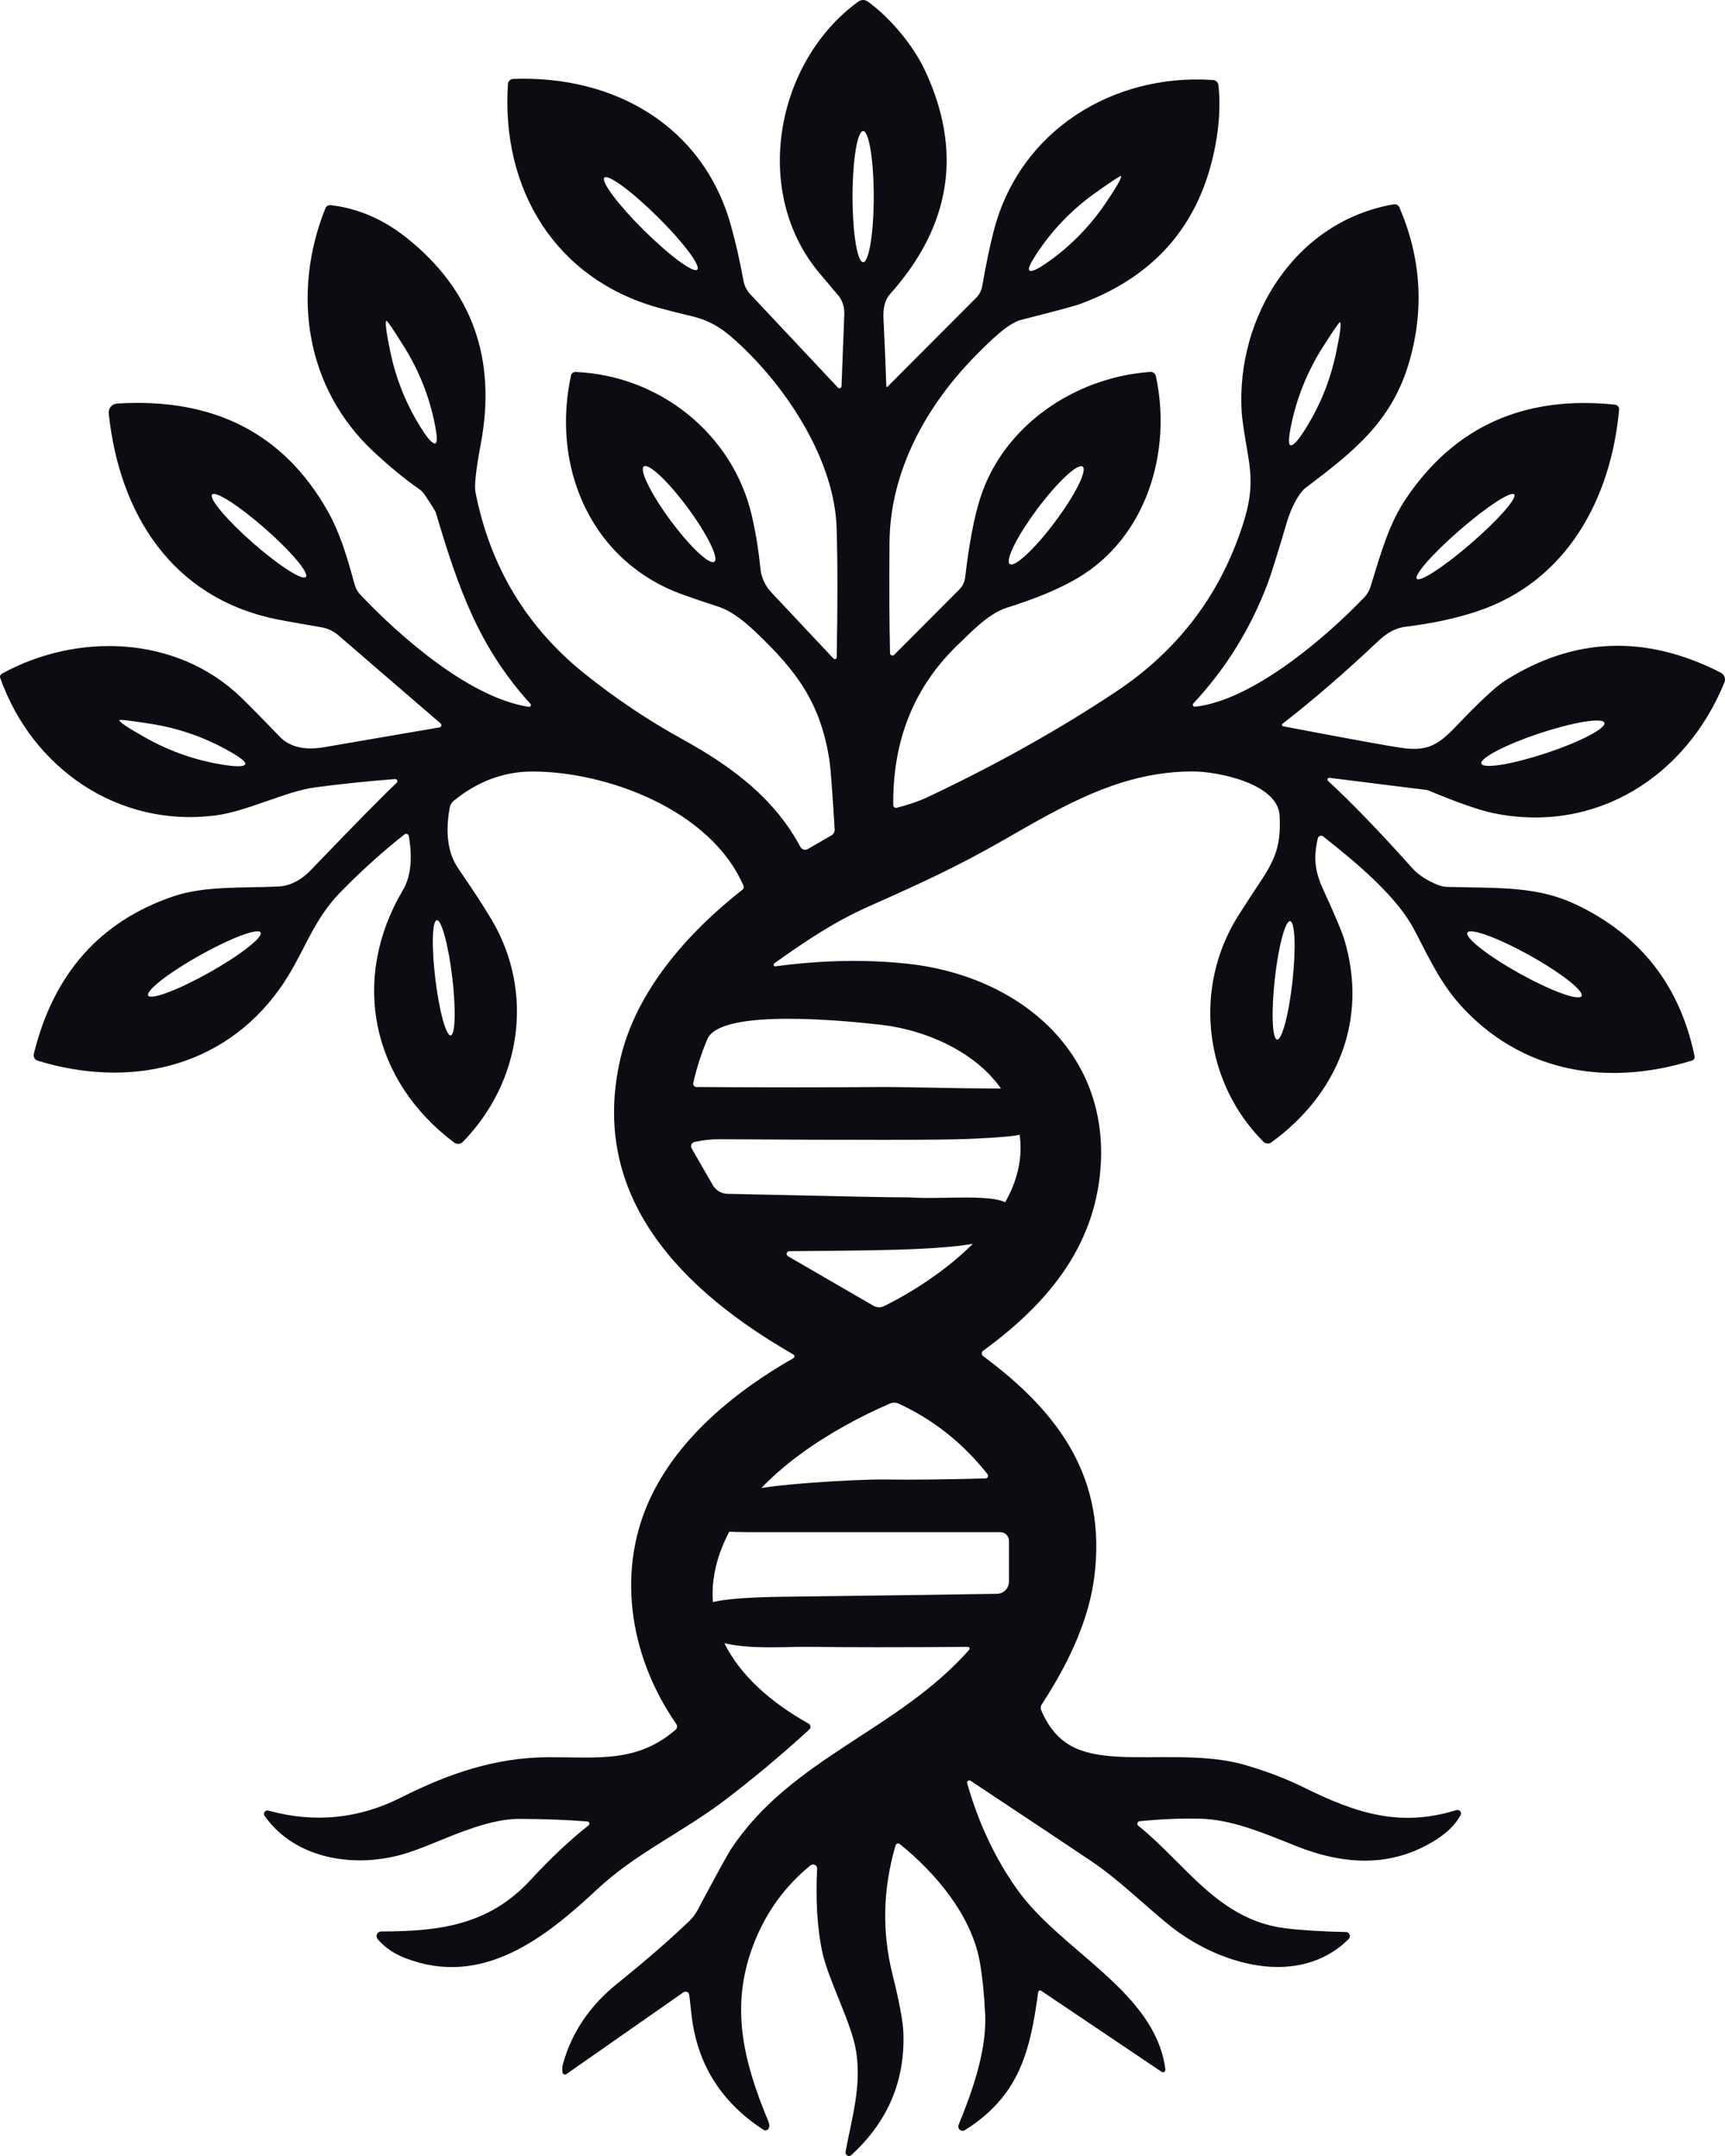 <svg width="80" height="100" viewBox="0 0 80 100" fill="none" xmlns="http://www.w3.org/2000/svg">
<path d="M24.524 32.785C24.542 32.788 24.559 32.785 24.575 32.777C24.591 32.769 24.604 32.756 24.613 32.741C24.621 32.726 24.624 32.708 24.622 32.691C24.62 32.674 24.612 32.658 24.6 32.646C22.204 30.01 21.261 27.304 20.208 23.766C20.187 23.7 20.023 23.437 19.716 22.975C19.635 22.853 19.532 22.748 19.413 22.665C18.783 22.23 18.088 21.659 17.329 20.952C14.151 17.997 13.521 13.572 15.091 9.657C15.11 9.611 15.143 9.572 15.186 9.546C15.229 9.52 15.278 9.509 15.327 9.515C16.59 9.658 17.768 10.164 18.858 11.031C21.894 13.449 23.04 16.634 22.298 20.585C22.073 21.784 21.991 22.534 22.052 22.835C22.731 26.279 24.413 29.078 27.097 31.235C28.539 32.393 30.061 33.413 31.662 34.295C34.065 35.618 35.953 37.102 37.12 39.283C37.136 39.312 37.158 39.338 37.184 39.359C37.21 39.38 37.24 39.395 37.272 39.404C37.304 39.413 37.337 39.416 37.37 39.412C37.403 39.408 37.435 39.397 37.463 39.381L38.56 38.745C38.609 38.717 38.648 38.676 38.675 38.627C38.701 38.578 38.713 38.522 38.709 38.466C38.599 36.664 38.519 35.596 38.466 35.26C38.053 32.624 36.99 31.171 35.067 29.336C34.409 28.707 33.838 28.312 33.352 28.152C32.267 27.796 31.565 27.551 31.246 27.418C27.264 25.747 25.59 21.503 26.482 17.417C26.492 17.369 26.519 17.327 26.558 17.297C26.596 17.266 26.644 17.251 26.693 17.253C30.574 17.411 33.98 20.114 34.865 23.908C35.046 24.687 35.179 25.502 35.263 26.355C35.304 26.773 35.482 27.167 35.77 27.475L38.655 30.545C38.667 30.558 38.682 30.566 38.698 30.57C38.715 30.574 38.733 30.573 38.749 30.567C38.765 30.561 38.778 30.55 38.788 30.536C38.798 30.522 38.803 30.505 38.803 30.488C38.849 28.11 38.849 26.113 38.8 24.497C38.709 21.449 36.621 18.155 34.361 16.025C33.648 15.354 33.081 14.905 32.072 14.664C31.49 14.527 30.979 14.397 30.54 14.275C25.763 12.952 23.235 8.784 23.556 3.898C23.559 3.835 23.586 3.776 23.631 3.732C23.676 3.688 23.736 3.662 23.799 3.66C28.494 3.486 32.595 5.838 33.888 10.423C34.115 11.231 34.313 12.098 34.481 13.025C34.524 13.258 34.633 13.475 34.796 13.648L38.857 17.974C38.87 17.989 38.887 17.999 38.906 18.004C38.925 18.009 38.945 18.007 38.963 18.001C38.982 17.994 38.998 17.982 39.009 17.966C39.02 17.95 39.027 17.931 39.027 17.911L39.156 14.579C39.169 14.285 39.086 13.996 38.92 13.756C38.907 13.741 38.607 13.384 38.018 12.686C34.821 8.907 35.988 2.831 39.815 0.068C39.877 0.024 39.951 0 40.028 0C40.104 0 40.178 0.024 40.241 0.068C41.275 0.812 42.347 2.09 42.902 3.277C44.649 7.016 44.108 10.469 41.281 13.636C41.05 13.893 40.947 14.272 40.972 14.772C41.033 15.999 41.078 17.049 41.105 17.921C41.105 17.927 41.108 17.932 41.111 17.937C41.115 17.941 41.12 17.945 41.126 17.947C41.131 17.949 41.137 17.949 41.143 17.948C41.149 17.947 41.154 17.944 41.158 17.939L45.276 13.806C45.422 13.66 45.519 13.472 45.553 13.268C45.73 12.245 45.912 11.377 46.099 10.664C47.316 6.027 51.645 3.394 56.261 3.711C56.323 3.715 56.381 3.741 56.426 3.784C56.471 3.827 56.499 3.884 56.506 3.945C56.59 4.688 56.564 5.498 56.428 6.376C55.827 10.196 53.713 12.771 50.087 14.101C49.827 14.196 48.918 14.44 47.36 14.835C46.739 14.993 45.925 15.81 45.276 16.465C42.987 18.772 41.288 21.816 41.253 25.127C41.234 27.133 41.242 28.857 41.278 30.298C41.279 30.32 41.285 30.341 41.298 30.359C41.31 30.377 41.327 30.391 41.348 30.399C41.368 30.407 41.39 30.409 41.411 30.405C41.433 30.4 41.452 30.389 41.467 30.374L44.485 27.348C44.64 27.193 44.738 26.989 44.762 26.772C44.941 25.234 45.17 24.021 45.45 23.133C46.509 19.759 49.838 17.496 53.347 17.25C53.406 17.245 53.465 17.263 53.512 17.299C53.56 17.335 53.593 17.387 53.606 17.446C54.362 20.946 53.177 24.924 49.98 26.81C49.146 27.304 48.054 27.762 46.704 28.184C45.844 28.453 45.043 29.314 44.45 29.88C42.403 31.834 41.395 34.321 41.426 37.343C41.427 37.362 41.431 37.382 41.44 37.4C41.449 37.417 41.462 37.433 41.478 37.445C41.494 37.457 41.512 37.465 41.532 37.468C41.551 37.472 41.571 37.471 41.59 37.466C42.156 37.32 42.628 37.158 43.006 36.979C46.174 35.485 49.086 33.856 51.742 32.092C54.601 30.193 56.557 27.636 57.61 24.421C57.998 23.231 58.102 22.418 57.884 21.145C57.701 20.086 57.602 19.412 57.585 19.123C57.314 14.674 60.097 10.252 64.638 9.477C64.691 9.468 64.746 9.477 64.794 9.503C64.843 9.53 64.88 9.572 64.902 9.623C65.911 11.975 66.059 14.372 65.347 16.813C64.549 19.535 62.815 20.918 60.555 22.623C60.211 22.88 59.855 23.633 59.7 24.158C59.246 25.694 58.939 26.672 58.78 27.092C57.985 29.181 56.841 31.025 55.346 32.624C55.333 32.638 55.324 32.655 55.321 32.674C55.318 32.693 55.321 32.713 55.33 32.73C55.339 32.747 55.353 32.761 55.37 32.77C55.387 32.779 55.406 32.782 55.425 32.779C58.086 32.485 61.466 29.589 63.266 27.712C63.403 27.571 63.504 27.398 63.562 27.209C64.058 25.595 64.417 24.297 65.211 23.117C67.463 19.779 70.692 18.33 74.9 18.769C74.956 18.774 75.007 18.802 75.042 18.845C75.078 18.888 75.094 18.944 75.089 19C74.711 23.161 72.643 26.962 68.544 28.342C67.552 28.677 66.428 28.92 65.174 29.07C64.747 29.123 64.331 29.342 63.925 29.728C62.412 31.161 60.93 32.441 59.48 33.57C59.47 33.578 59.462 33.589 59.458 33.601C59.454 33.613 59.454 33.626 59.457 33.638C59.459 33.65 59.466 33.661 59.475 33.67C59.484 33.679 59.496 33.685 59.508 33.687C62.579 34.272 64.415 34.606 65.016 34.691C66.179 34.849 66.677 34.583 67.529 33.687C68.609 32.552 69.367 31.846 69.802 31.57C72.995 29.545 76.329 29.421 79.806 31.2C79.885 31.24 79.947 31.309 79.978 31.393C80.009 31.477 80.007 31.57 79.973 31.652C78.198 36.01 74.027 38.688 69.275 37.719C68.618 37.584 67.609 37.233 66.249 36.665C66.219 36.653 66.189 36.644 66.157 36.64L61.655 36.077C61.638 36.074 61.62 36.078 61.605 36.086C61.589 36.094 61.577 36.108 61.57 36.123C61.562 36.139 61.56 36.157 61.564 36.174C61.567 36.192 61.576 36.207 61.589 36.219C62.684 37.228 63.992 38.583 65.514 40.286C65.775 40.575 66.156 40.825 66.659 41.036C66.809 41.099 66.97 41.133 67.135 41.137C69.638 41.194 71.318 41.112 73.097 41.957C76.083 43.377 77.914 45.722 78.589 48.992C78.598 49.034 78.59 49.078 78.568 49.115C78.546 49.152 78.51 49.179 78.469 49.191C74.61 50.385 70.823 49.755 68.062 46.973C66.936 45.84 66.454 44.792 65.587 43.121C64.773 41.561 62.869 39.985 61.365 38.795C61.344 38.779 61.32 38.769 61.294 38.764C61.268 38.76 61.241 38.763 61.217 38.772C61.192 38.781 61.17 38.795 61.152 38.815C61.134 38.834 61.122 38.858 61.116 38.884C60.917 39.738 60.961 40.371 61.352 41.226C61.907 42.441 62.236 43.218 62.339 43.558C63.471 47.305 62.021 50.767 58.962 52.986C58.907 53.026 58.84 53.044 58.773 53.039C58.705 53.034 58.642 53.005 58.594 52.957C55.933 50.296 55.356 46.137 57.206 42.84C57.362 42.561 57.784 41.902 58.474 40.862C59.23 39.719 59.401 39.077 59.344 37.833C59.275 36.346 56.481 35.782 55.334 35.782C52.051 35.776 49.454 37.289 46.562 38.953C44.434 40.175 42.719 40.963 40.304 42.036C38.652 42.77 37.306 43.688 35.906 44.685C35.893 44.695 35.883 44.709 35.879 44.725C35.874 44.741 35.875 44.758 35.881 44.773C35.887 44.789 35.898 44.802 35.912 44.81C35.926 44.819 35.943 44.823 35.959 44.821C38.082 44.534 40.118 44.493 42.066 44.697C47.117 45.226 51.474 48.691 51.036 54.22C50.743 57.913 48.501 60.531 45.594 62.651C45.575 62.665 45.559 62.684 45.548 62.705C45.537 62.727 45.531 62.75 45.531 62.775C45.531 62.799 45.537 62.822 45.548 62.844C45.559 62.865 45.575 62.884 45.594 62.898C49.192 65.566 51.326 68.62 50.749 73.148C50.52 74.954 49.709 76.922 48.315 79.051C48.288 79.091 48.272 79.138 48.267 79.188C48.263 79.237 48.271 79.287 48.29 79.332C49.003 80.969 50.097 81.371 51.783 81.475C53.477 81.583 55.835 81.314 57.698 81.852C58.722 82.147 59.636 82.494 60.441 82.893C62.932 84.13 64.959 84.76 67.544 83.956C67.576 83.946 67.609 83.946 67.641 83.956C67.672 83.965 67.7 83.984 67.721 84.009C67.742 84.035 67.754 84.066 67.757 84.099C67.76 84.132 67.753 84.165 67.737 84.194C67.508 84.605 67.153 84.968 66.674 85.282C64.612 86.633 62.374 86.526 60.11 85.624C58.556 85.004 57.131 84.39 55.639 84.355C54.801 84.334 53.871 84.373 52.849 84.472C52.826 84.474 52.804 84.484 52.786 84.499C52.768 84.514 52.755 84.534 52.749 84.556C52.742 84.579 52.743 84.603 52.75 84.625C52.757 84.647 52.771 84.666 52.789 84.681C54.952 86.409 56.487 89.042 59.584 89.434C60.347 89.529 61.291 89.588 62.418 89.612C62.455 89.612 62.492 89.624 62.523 89.645C62.553 89.666 62.577 89.696 62.591 89.731C62.605 89.766 62.608 89.804 62.6 89.841C62.593 89.878 62.574 89.911 62.547 89.938C60.221 92.241 56.487 91.127 54.211 89.282C52.982 88.285 51.891 87.184 50.592 86.311C49.648 85.676 47.788 84.437 45.011 82.595C44.994 82.584 44.973 82.578 44.952 82.578C44.931 82.579 44.91 82.586 44.893 82.598C44.876 82.61 44.863 82.627 44.856 82.647C44.849 82.667 44.848 82.689 44.854 82.709C45.379 84.555 46.149 86.194 47.165 87.624C49.201 90.507 53.599 92.371 54.047 95.995C54.05 96.016 54.046 96.037 54.036 96.056C54.027 96.074 54.013 96.09 53.995 96.101C53.977 96.112 53.957 96.118 53.936 96.117C53.915 96.117 53.895 96.111 53.877 96.099L48.287 92.336C48.275 92.328 48.26 92.322 48.245 92.32C48.23 92.319 48.215 92.321 48.201 92.327C48.187 92.333 48.175 92.343 48.165 92.355C48.156 92.367 48.15 92.381 48.148 92.397C47.773 95.191 47.253 97.226 44.746 98.802C44.711 98.825 44.669 98.835 44.627 98.832C44.585 98.829 44.545 98.813 44.513 98.786C44.481 98.759 44.458 98.722 44.448 98.681C44.437 98.641 44.441 98.597 44.456 98.558C45.077 97.046 45.768 95.115 45.689 93.431C45.641 92.474 45.558 91.663 45.44 91.001C45.052 88.827 43.388 86.868 41.729 85.532C41.714 85.519 41.695 85.511 41.675 85.507C41.655 85.503 41.635 85.504 41.615 85.51C41.596 85.516 41.578 85.526 41.564 85.541C41.55 85.555 41.539 85.573 41.534 85.592C40.945 87.601 40.897 89.593 41.389 91.567C41.708 92.856 41.877 93.76 41.896 94.276C41.978 96.513 41.175 98.405 39.487 99.954C39.462 99.978 39.43 99.994 39.395 99.999C39.36 100.003 39.325 99.996 39.294 99.98C39.264 99.963 39.239 99.936 39.225 99.904C39.21 99.872 39.206 99.837 39.213 99.802C39.519 98.182 39.951 96.78 39.708 95.169C39.51 93.84 38.393 91.817 38.119 90.466C37.898 89.379 37.824 88.116 37.895 86.675C37.898 86.639 37.889 86.603 37.871 86.571C37.853 86.54 37.827 86.515 37.794 86.498C37.762 86.482 37.725 86.475 37.689 86.479C37.653 86.483 37.618 86.497 37.589 86.52C36.427 87.467 35.564 88.643 35.001 90.048C33.825 92.969 34.443 95.536 35.644 98.419C35.682 98.512 35.687 98.604 35.66 98.694C35.652 98.719 35.639 98.741 35.621 98.76C35.604 98.779 35.582 98.793 35.558 98.802C35.534 98.811 35.508 98.814 35.483 98.811C35.457 98.808 35.432 98.8 35.411 98.786C33.431 97.503 32.316 95.713 32.066 93.416C32.007 92.861 31.97 92.556 31.955 92.501C31.95 92.475 31.938 92.451 31.921 92.43C31.904 92.41 31.882 92.394 31.857 92.385C31.832 92.375 31.805 92.371 31.778 92.375C31.751 92.378 31.725 92.388 31.703 92.403L26.268 96.201C26.252 96.212 26.234 96.219 26.215 96.221C26.196 96.224 26.176 96.221 26.158 96.213C26.14 96.206 26.124 96.193 26.112 96.178C26.1 96.162 26.091 96.144 26.088 96.125C26.065 95.994 26.072 95.86 26.11 95.723C26.52 94.261 27.358 93.021 28.626 92.004C29.885 90.991 30.996 90.027 31.959 89.112C32.117 88.958 32.25 88.782 32.353 88.589C33.221 86.958 33.739 86.015 33.907 85.76C36.697 81.538 41.6 80.298 44.948 76.522C44.959 76.51 44.965 76.495 44.967 76.48C44.969 76.464 44.967 76.448 44.961 76.434C44.954 76.419 44.943 76.407 44.93 76.399C44.916 76.39 44.901 76.386 44.885 76.386C41.671 76.409 39.213 76.408 37.511 76.383C36.291 76.367 33.7 76.612 32.723 75.82C32.749 75.885 32.669 75.776 32.723 75.82L32.516 74.513C33.136 74.077 35.68 74.068 36.886 74.054C40.657 74.007 43.774 73.964 46.238 73.924C46.386 73.921 46.527 73.861 46.631 73.755C46.734 73.649 46.793 73.506 46.793 73.357V71.468C46.793 71.361 46.751 71.259 46.676 71.184C46.602 71.109 46.501 71.066 46.395 71.066H35.228C33.497 71.066 33.445 71.009 33.445 71.009C34.023 70.242 33.493 69.643 34.71 69.154C35.414 68.871 39.612 68.604 41.042 68.623C42.355 68.64 43.911 68.623 45.708 68.572C45.73 68.572 45.752 68.564 45.77 68.552C45.789 68.539 45.803 68.522 45.813 68.502C45.822 68.481 45.825 68.459 45.822 68.436C45.819 68.414 45.81 68.393 45.796 68.376C44.674 66.948 43.303 65.858 41.685 65.107C41.619 65.076 41.547 65.06 41.474 65.059C41.401 65.059 41.329 65.074 41.263 65.104C38.595 66.259 35.37 68.246 33.913 70.873C31.703 74.861 34.033 78.01 37.498 79.943C37.522 79.956 37.543 79.975 37.558 79.998C37.573 80.021 37.583 80.047 37.586 80.074C37.589 80.102 37.586 80.129 37.576 80.155C37.566 80.181 37.55 80.204 37.529 80.222C36.222 81.418 34.907 82.517 33.585 83.519C31.634 84.997 29.474 85.966 27.705 87.621C25.271 89.9 22.361 92.194 18.811 90.827C18.267 90.618 17.834 90.322 17.512 89.938C17.487 89.906 17.471 89.868 17.465 89.828C17.461 89.788 17.467 89.747 17.484 89.71C17.501 89.673 17.528 89.642 17.562 89.62C17.596 89.599 17.636 89.587 17.676 89.586C20.394 89.583 22.673 89.289 24.6 87.203C25.544 86.182 26.442 85.336 27.296 84.665C27.311 84.653 27.323 84.635 27.329 84.616C27.335 84.597 27.335 84.576 27.33 84.557C27.324 84.537 27.312 84.52 27.297 84.507C27.281 84.494 27.262 84.486 27.242 84.485C26.317 84.409 25.273 84.369 24.111 84.364C22.336 84.358 20.359 85.485 18.836 85.959C16.551 86.671 13.726 86.282 12.269 84.225C12.251 84.198 12.241 84.166 12.241 84.133C12.242 84.1 12.252 84.068 12.271 84.041C12.29 84.015 12.316 83.994 12.347 83.983C12.377 83.972 12.411 83.97 12.443 83.978C14.578 84.569 16.634 84.365 18.609 83.368C20.81 82.257 22.992 81.51 25.445 81.504C27.721 81.497 29.534 81.776 31.328 80.234C31.367 80.202 31.392 80.156 31.398 80.105C31.405 80.055 31.392 80.004 31.363 79.962C29.14 76.756 28.557 72.702 30.253 69.291C31.583 66.613 34.099 64.531 36.789 62.999C36.805 62.991 36.818 62.978 36.827 62.963C36.837 62.947 36.842 62.93 36.842 62.911C36.843 62.893 36.838 62.876 36.829 62.86C36.82 62.844 36.807 62.831 36.792 62.822C31.706 59.904 27.273 55.556 28.774 49.096C29.502 45.973 31.88 43.264 34.437 41.264C34.463 41.244 34.481 41.216 34.489 41.184C34.497 41.151 34.494 41.117 34.481 41.087C32.958 37.548 28.112 35.779 24.679 35.785C23.361 35.788 22.149 36.24 21.043 37.143C20.946 37.223 20.88 37.335 20.857 37.46C20.641 38.643 20.773 39.585 21.255 40.286C21.913 41.242 22.426 42.03 22.796 42.65C24.811 46.046 24.158 50.204 21.469 52.961C21.416 53.015 21.345 53.048 21.27 53.054C21.195 53.059 21.12 53.038 21.059 52.992C17.244 50.125 16.232 45.447 18.679 41.298C19.049 40.672 19.142 39.831 18.959 38.776C18.955 38.755 18.945 38.735 18.931 38.719C18.918 38.702 18.9 38.689 18.88 38.682C18.86 38.674 18.838 38.672 18.818 38.675C18.797 38.678 18.777 38.687 18.761 38.7C17.727 39.515 16.726 40.419 15.759 41.412C14.429 42.783 14.076 44.33 12.941 45.903C10.289 49.578 5.938 50.486 1.742 49.195C1.679 49.175 1.626 49.132 1.594 49.074C1.562 49.016 1.552 48.949 1.568 48.884C2.476 45.175 4.628 42.741 8.022 41.58C9.504 41.074 11.273 41.197 12.915 41.118C13.495 41.09 14.009 40.783 14.426 40.346C16.494 38.192 17.818 36.846 18.398 36.308C18.413 36.293 18.423 36.275 18.427 36.255C18.431 36.234 18.429 36.213 18.421 36.194C18.412 36.175 18.399 36.159 18.381 36.148C18.363 36.138 18.343 36.133 18.323 36.134C17.009 36.237 15.774 36.366 14.618 36.52C13.24 36.7 11.475 37.637 9.958 37.827C5.459 38.387 1.483 35.621 0.008 31.437C-0.004 31.402 -0.002 31.365 0.011 31.331C0.024 31.297 0.049 31.268 0.08 31.25C3.586 29.323 8.192 29.465 11.178 32.345C11.569 32.723 12.165 33.329 12.966 34.162C13.428 34.643 14.107 34.81 15.003 34.662C15.223 34.624 17.017 34.316 20.384 33.738C20.404 33.734 20.421 33.725 20.436 33.712C20.45 33.699 20.46 33.682 20.466 33.663C20.471 33.645 20.471 33.625 20.465 33.606C20.46 33.587 20.449 33.571 20.435 33.557L15.684 29.459C15.467 29.273 15.203 29.148 14.921 29.098C13.828 28.911 13.104 28.78 12.748 28.706C7.975 27.7 5.535 23.839 5.043 19.18C5.037 19.124 5.042 19.067 5.058 19.012C5.075 18.958 5.102 18.908 5.138 18.865C5.175 18.821 5.219 18.786 5.269 18.761C5.32 18.736 5.375 18.721 5.431 18.718C9.901 18.437 13.155 20.097 15.192 23.696C15.747 24.674 16.087 25.782 16.447 27.111C16.494 27.288 16.585 27.45 16.711 27.582C18.568 29.548 21.794 32.371 24.524 32.785ZM40.03 6.078C39.899 6.078 39.774 6.398 39.682 6.969C39.59 7.539 39.538 8.313 39.538 9.119C39.538 9.926 39.59 10.7 39.682 11.27C39.774 11.84 39.899 12.161 40.03 12.161C40.16 12.161 40.285 11.84 40.377 11.27C40.47 10.7 40.522 9.926 40.522 9.119C40.522 8.313 40.47 7.539 40.377 6.969C40.285 6.398 40.16 6.078 40.03 6.078ZM47.735 12.54C47.821 12.625 48.098 12.505 48.565 12.18C49.632 11.431 50.535 10.513 51.273 9.426C51.804 8.641 52.042 8.222 51.985 8.167C51.96 8.141 51.562 8.403 50.79 8.952C49.723 9.713 48.827 10.637 48.104 11.724C47.789 12.199 47.666 12.471 47.735 12.54ZM28.028 8.239C27.987 8.281 28.003 8.378 28.073 8.523C28.143 8.669 28.268 8.861 28.439 9.089C28.61 9.316 28.825 9.575 29.07 9.85C29.316 10.125 29.588 10.41 29.871 10.69C30.154 10.97 30.443 11.24 30.72 11.482C30.997 11.725 31.258 11.937 31.487 12.106C31.716 12.274 31.909 12.396 32.055 12.465C32.201 12.534 32.298 12.548 32.339 12.506C32.38 12.464 32.364 12.368 32.294 12.222C32.224 12.076 32.099 11.884 31.928 11.656C31.757 11.429 31.542 11.17 31.297 10.895C31.051 10.621 30.779 10.335 30.496 10.055C30.213 9.775 29.924 9.506 29.647 9.263C29.37 9.02 29.109 8.808 28.88 8.639C28.651 8.471 28.458 8.349 28.312 8.28C28.166 8.211 28.069 8.198 28.028 8.239ZM20.195 20.563C20.286 20.525 20.275 20.227 20.164 19.668C19.907 18.383 19.429 17.182 18.729 16.066C18.225 15.26 17.956 14.864 17.922 14.879C17.849 14.909 17.908 15.389 18.102 16.319C18.371 17.61 18.858 18.807 19.565 19.908C19.872 20.389 20.082 20.607 20.195 20.563ZM59.842 20.648C59.953 20.695 60.165 20.478 60.476 19.997C61.188 18.889 61.682 17.687 61.958 16.392C62.155 15.455 62.217 14.972 62.144 14.943C62.11 14.93 61.838 15.326 61.327 16.132C60.621 17.253 60.136 18.459 59.874 19.75C59.76 20.313 59.75 20.613 59.842 20.648ZM29.86 21.634C29.754 21.713 29.825 22.021 30.058 22.491C30.29 22.962 30.664 23.555 31.098 24.141C31.312 24.431 31.535 24.711 31.754 24.965C31.972 25.218 32.182 25.44 32.37 25.617C32.559 25.795 32.724 25.925 32.854 26C32.984 26.076 33.078 26.094 33.13 26.055C33.236 25.977 33.165 25.669 32.932 25.198C32.7 24.728 32.326 24.135 31.892 23.549C31.678 23.258 31.455 22.979 31.236 22.725C31.018 22.472 30.808 22.25 30.62 22.072C30.431 21.895 30.267 21.765 30.136 21.689C30.006 21.614 29.912 21.596 29.86 21.634ZM50.211 21.642C50.157 21.602 50.061 21.62 49.927 21.697C49.793 21.773 49.623 21.906 49.429 22.087C49.234 22.269 49.018 22.495 48.792 22.754C48.567 23.013 48.336 23.299 48.114 23.596C47.892 23.893 47.683 24.195 47.498 24.484C47.314 24.774 47.157 25.045 47.038 25.284C46.919 25.522 46.839 25.722 46.803 25.873C46.767 26.023 46.776 26.122 46.83 26.162C46.883 26.202 46.98 26.183 47.114 26.107C47.248 26.03 47.417 25.898 47.612 25.716C47.807 25.535 48.023 25.308 48.248 25.049C48.474 24.791 48.704 24.505 48.926 24.208C49.148 23.911 49.358 23.609 49.542 23.32C49.727 23.03 49.883 22.758 50.003 22.52C50.122 22.282 50.202 22.082 50.237 21.931C50.273 21.78 50.264 21.682 50.211 21.642ZM9.835 22.937C9.798 22.98 9.817 23.072 9.891 23.208C9.966 23.344 10.094 23.521 10.27 23.729C10.445 23.937 10.664 24.172 10.913 24.42C11.163 24.669 11.438 24.926 11.724 25.177C12.301 25.684 12.884 26.135 13.346 26.432C13.808 26.729 14.11 26.847 14.186 26.76C14.223 26.717 14.204 26.624 14.13 26.488C14.055 26.352 13.927 26.175 13.751 25.968C13.576 25.759 13.357 25.524 13.108 25.276C12.858 25.028 12.583 24.771 12.297 24.52C11.72 24.013 11.137 23.561 10.675 23.264C10.213 22.967 9.911 22.849 9.835 22.937ZM70.225 22.933C70.19 22.893 70.097 22.904 69.952 22.965C69.807 23.026 69.611 23.136 69.377 23.289C69.143 23.442 68.875 23.635 68.587 23.857C68.3 24.079 68 24.326 67.703 24.583C67.407 24.84 67.12 25.102 66.859 25.355C66.599 25.607 66.369 25.846 66.184 26.056C65.999 26.266 65.862 26.444 65.78 26.579C65.699 26.715 65.674 26.805 65.709 26.846C65.744 26.886 65.837 26.875 65.982 26.814C66.127 26.753 66.323 26.643 66.557 26.489C66.791 26.336 67.059 26.143 67.347 25.921C67.634 25.699 67.934 25.453 68.231 25.196C68.527 24.939 68.814 24.677 69.075 24.424C69.335 24.171 69.565 23.933 69.75 23.723C69.935 23.513 70.072 23.335 70.154 23.199C70.235 23.064 70.259 22.973 70.225 22.933ZM11.377 35.437C11.408 35.345 11.174 35.154 10.674 34.865C9.524 34.206 8.291 33.775 6.975 33.57C6.028 33.422 5.547 33.365 5.535 33.399C5.509 33.475 5.916 33.748 6.755 34.219C7.915 34.871 9.15 35.294 10.459 35.488C11.031 35.572 11.337 35.556 11.377 35.437ZM74.408 33.525C74.388 33.465 74.294 33.429 74.132 33.421C73.971 33.413 73.744 33.432 73.465 33.477C73.186 33.523 72.86 33.593 72.507 33.685C72.153 33.777 71.778 33.888 71.403 34.012C70.647 34.264 69.937 34.553 69.431 34.817C68.924 35.081 68.662 35.297 68.702 35.419C68.722 35.48 68.816 35.515 68.977 35.523C69.139 35.531 69.366 35.512 69.645 35.467C69.924 35.422 70.249 35.351 70.603 35.259C70.957 35.167 71.332 35.056 71.706 34.932C72.463 34.681 73.172 34.391 73.679 34.128C74.186 33.864 74.448 33.647 74.408 33.525ZM20.258 42.679C20.154 42.691 20.088 42.985 20.075 43.496C20.062 44.006 20.103 44.691 20.189 45.4C20.274 46.109 20.397 46.784 20.531 47.277C20.665 47.769 20.799 48.039 20.902 48.026C21.006 48.014 21.072 47.72 21.084 47.209C21.097 46.699 21.057 46.014 20.971 45.305C20.886 44.596 20.762 43.921 20.629 43.428C20.495 42.936 20.361 42.666 20.258 42.679ZM59.832 42.724C59.778 42.718 59.717 42.783 59.652 42.915C59.587 43.048 59.52 43.245 59.453 43.496C59.387 43.746 59.324 44.046 59.266 44.377C59.209 44.708 59.159 45.063 59.12 45.424C59.08 45.785 59.051 46.143 59.035 46.478C59.019 46.814 59.016 47.12 59.026 47.379C59.036 47.639 59.059 47.846 59.094 47.989C59.129 48.133 59.174 48.21 59.228 48.216C59.282 48.222 59.343 48.157 59.408 48.024C59.473 47.892 59.541 47.694 59.607 47.444C59.673 47.193 59.736 46.894 59.794 46.563C59.851 46.232 59.901 45.876 59.941 45.515C59.98 45.154 60.009 44.796 60.025 44.461C60.041 44.125 60.044 43.819 60.034 43.56C60.024 43.301 60.001 43.093 59.966 42.95C59.931 42.806 59.886 42.73 59.832 42.724ZM12.085 43.251C12.056 43.199 11.96 43.185 11.802 43.21C11.644 43.235 11.428 43.299 11.165 43.398C10.903 43.497 10.599 43.629 10.272 43.786C9.944 43.944 9.6 44.123 9.257 44.316C8.566 44.703 7.927 45.117 7.479 45.466C7.032 45.815 6.814 46.07 6.872 46.175C6.902 46.228 6.998 46.242 7.156 46.216C7.313 46.191 7.53 46.127 7.792 46.028C8.055 45.93 8.359 45.798 8.686 45.64C9.013 45.483 9.358 45.303 9.7 45.111C10.392 44.723 11.031 44.309 11.478 43.961C11.926 43.612 12.144 43.357 12.085 43.251ZM68.053 43.256C68.023 43.311 68.061 43.404 68.166 43.529C68.271 43.654 68.44 43.809 68.664 43.985C68.889 44.161 69.163 44.354 69.473 44.554C69.782 44.754 70.121 44.956 70.468 45.15C71.17 45.54 71.868 45.871 72.408 46.068C72.948 46.265 73.286 46.314 73.348 46.202C73.378 46.147 73.34 46.054 73.235 45.929C73.13 45.804 72.961 45.649 72.737 45.473C72.512 45.297 72.238 45.104 71.928 44.904C71.619 44.704 71.28 44.502 70.933 44.308C70.231 43.918 69.533 43.587 68.993 43.39C68.453 43.193 68.115 43.145 68.053 43.256ZM36.546 58.268L40.512 60.566C40.585 60.607 40.667 60.631 40.751 60.634C40.834 60.638 40.917 60.621 40.991 60.584C44.264 58.971 49.097 55.163 46.676 50.888C45.563 48.926 43.094 47.796 40.887 47.536C39.295 47.353 33.425 46.745 32.807 48.194C32.533 48.834 32.315 49.511 32.151 50.226C32.145 50.249 32.145 50.273 32.15 50.297C32.154 50.32 32.165 50.342 32.179 50.36C32.194 50.379 32.212 50.394 32.234 50.404C32.255 50.414 32.279 50.419 32.302 50.419C35.508 50.438 38.364 50.438 40.871 50.419C42.152 50.411 44.141 50.487 46.422 50.487C47.361 50.923 47.329 52.487 47.329 52.487C47.819 52.667 46.366 52.767 44.762 52.831C43.604 52.877 39.795 52.88 33.336 52.84C32.981 52.838 32.606 52.88 32.211 52.967C32.179 52.974 32.15 52.988 32.125 53.008C32.1 53.028 32.081 53.054 32.068 53.083C32.055 53.113 32.049 53.145 32.051 53.177C32.053 53.209 32.062 53.24 32.078 53.268L33.056 54.967C33.125 55.088 33.224 55.189 33.343 55.26C33.463 55.331 33.598 55.369 33.737 55.372C38.846 55.49 41.654 55.545 42.158 55.537C44 55.667 46.986 55.218 46.916 56.205C46.916 56.205 45.858 58.077 45.626 57.59C43.794 58.034 39.875 57.992 36.606 58.034C36.578 58.033 36.552 58.042 36.53 58.059C36.509 58.075 36.493 58.099 36.486 58.125C36.48 58.152 36.482 58.181 36.492 58.206C36.503 58.232 36.522 58.254 36.546 58.268Z" fill="#0b0d12"/>
</svg>
